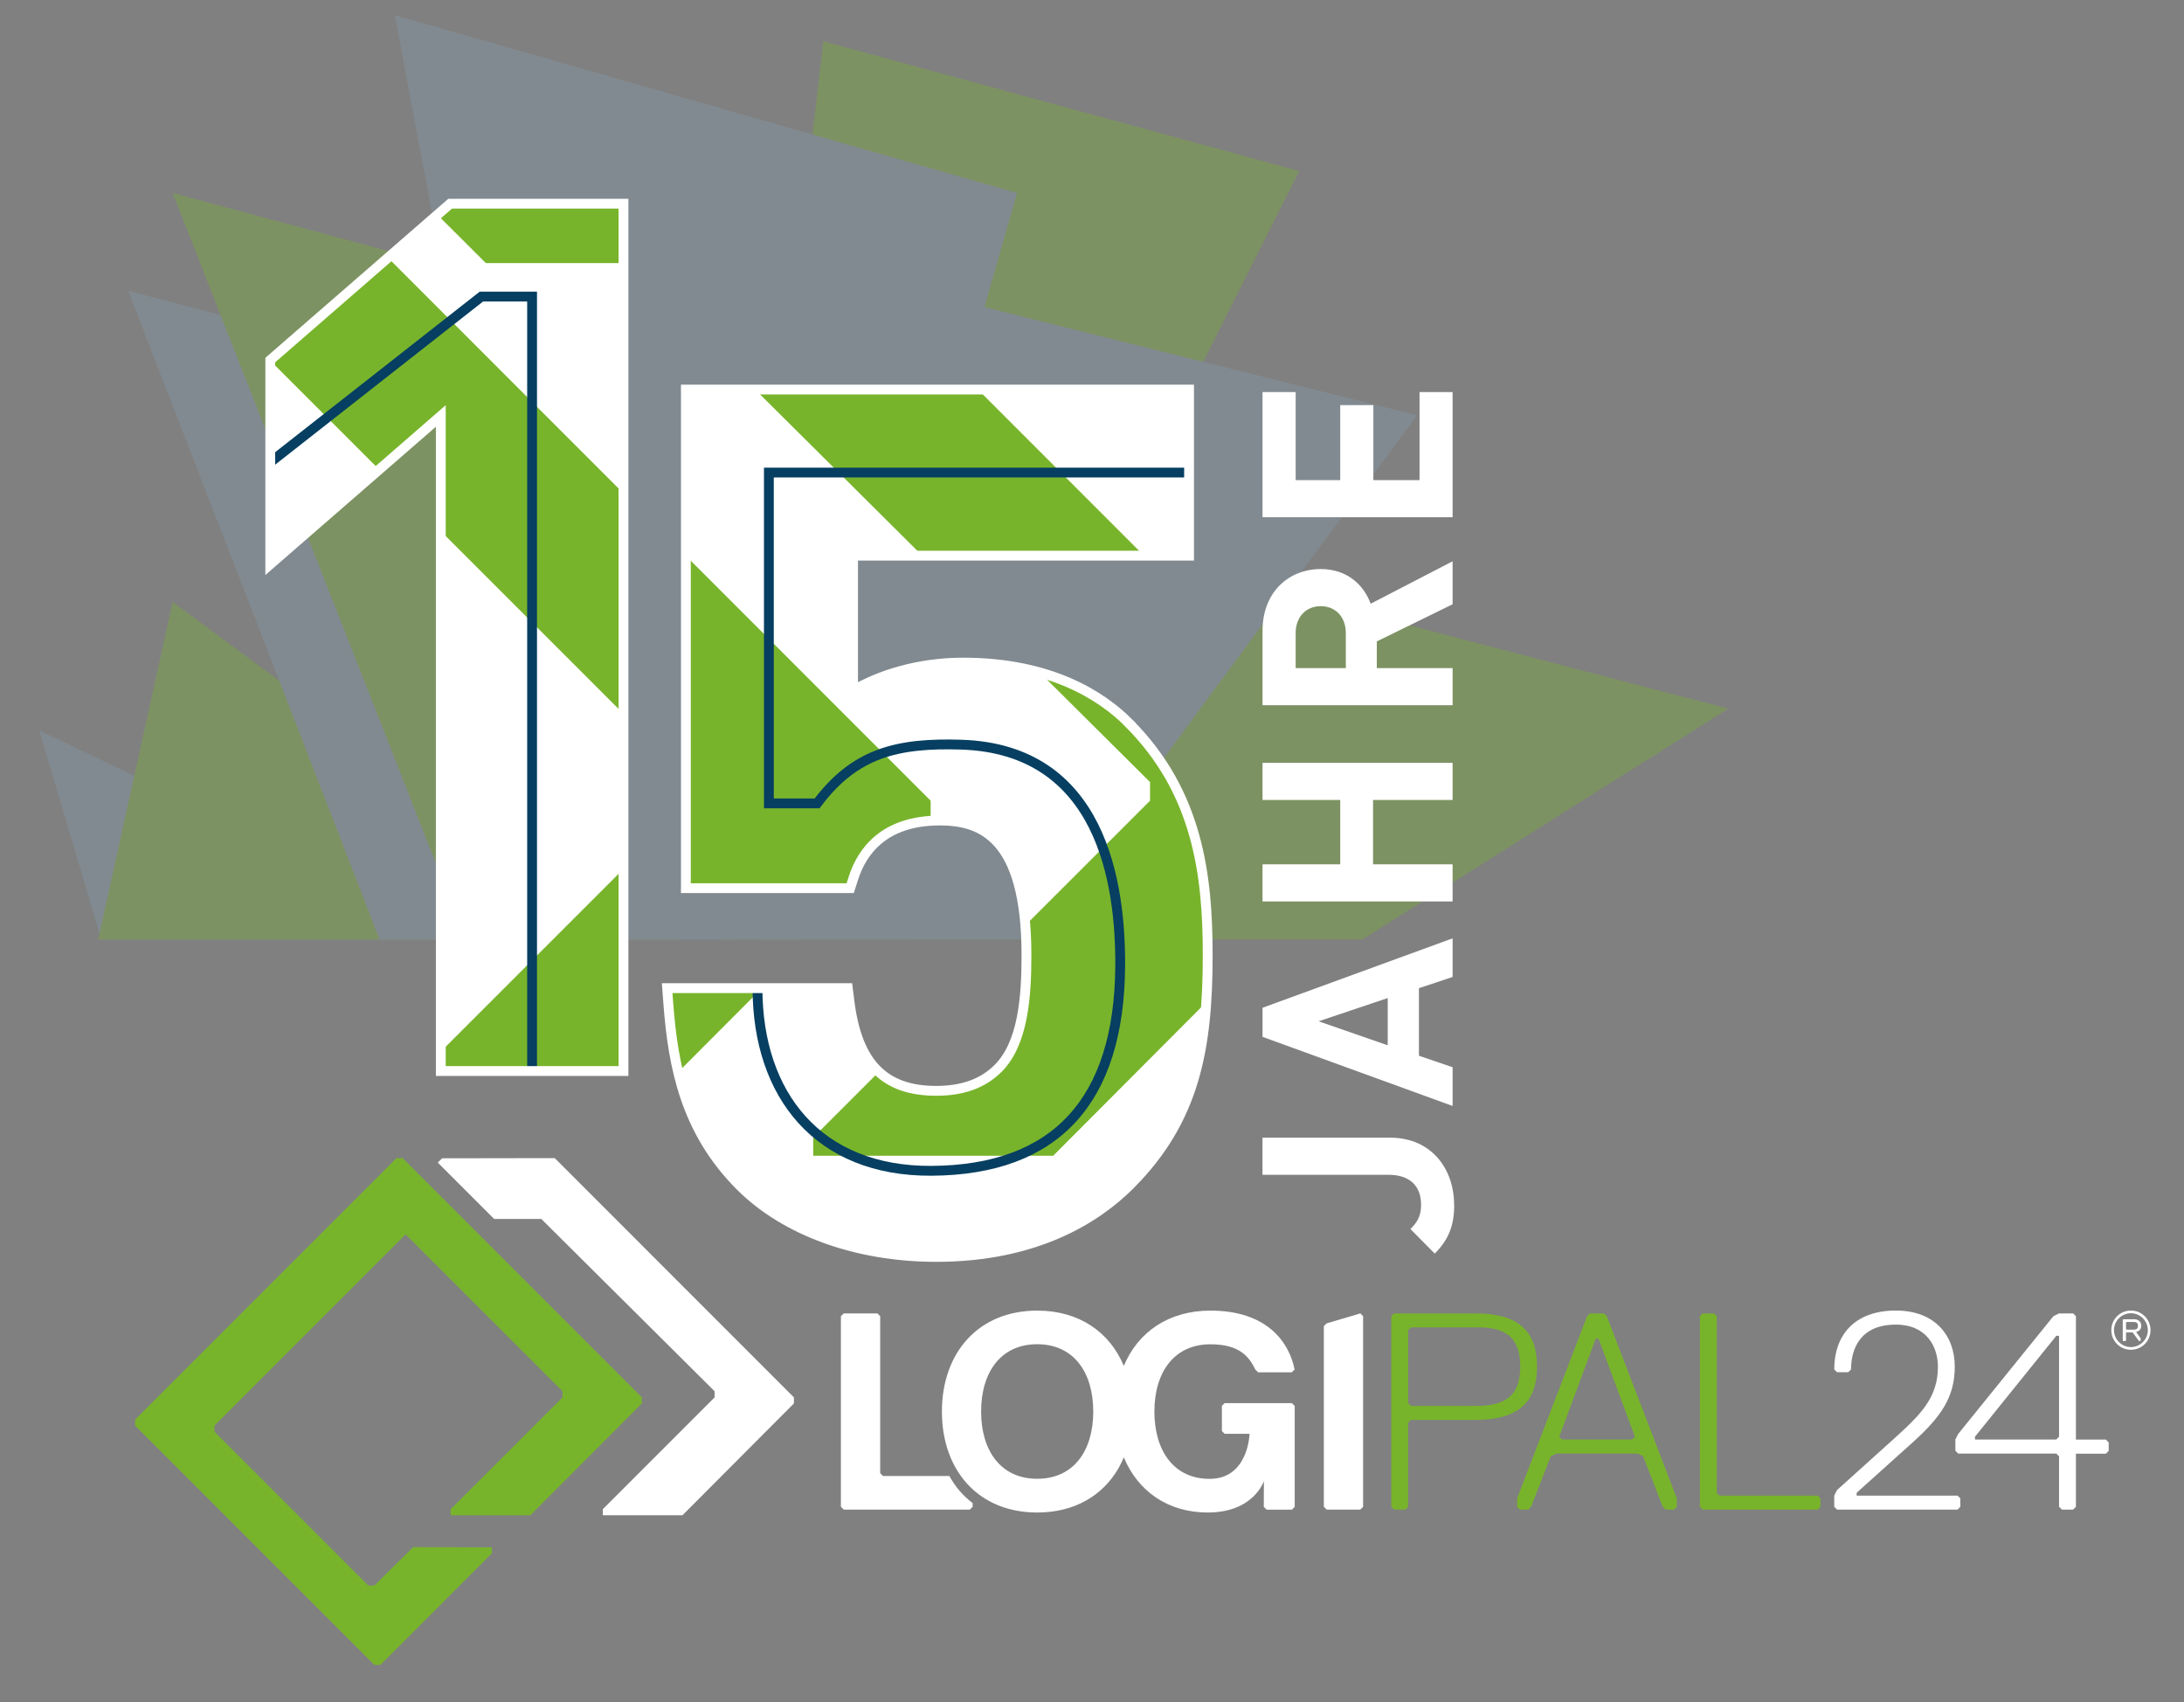 <?xml version="1.0" encoding="UTF-8"?>
<svg xmlns="http://www.w3.org/2000/svg" xmlns:xlink="http://www.w3.org/1999/xlink" version="1.1" id="Layer_1" x="0px" y="0px" viewBox="0 0 366.54 285.64" style="enable-background:new 0 0 366.54 285.64;" xml:space="preserve">
<rect x="0" y="0" width="366.54" height="285.64" fill="#808080" stroke="none"/>
<style type="text/css">
	.st0{opacity:0.35;}
	.st1{fill:#859FB0;}
	.st2{fill:#78B42B;}
	.st3{fill:#FFFFFF;}
	.st4{fill:none;stroke:#063F61;stroke-width:1.65;stroke-miterlimit:10;}
	.st5{fill:none;stroke:#FFFFFF;stroke-width:1.65;stroke-miterlimit:10;}
</style>
<g id="FINAL1_00000065060379575573888480000015241257503020470970_">
	<g>
		<g class="st0">
			<polygon class="st1" points="79.83,157.65 6.59,122.56 17,157.65    "></polygon>
			<polygon class="st2" points="105.63,157.65 28.97,101.01 16.49,157.65    "></polygon>
			<polygon class="st2" points="228.65,157.65 290.06,118.92 151.4,82.71 125.27,157.65    "></polygon>
			<polygon class="st1" points="124.29,157.65 149.7,82.27 21.51,48.8 63.7,157.65    "></polygon>
			<polygon class="st2" points="153.12,157.65 218.04,28.7 138.17,6.92 120.71,157.65    "></polygon>
			<polygon class="st2" points="113.75,157.65 117.05,56.09 28.97,32.38 78.18,157.65    "></polygon>
			<polygon class="st1" points="134.91,157.65 170.7,32.38 66.27,2.55 95.35,157.65    "></polygon>
			<polygon class="st1" points="172.82,157.65 237.84,69.68 148.33,47.3 127.11,157.65    "></polygon>
		</g>
		<g>
			<path class="st3" d="M244.06,202.16c0,3.45-0.9,5.82-3.27,8.2l-4.08-4.12c1.03-1.03,1.79-2.02,1.79-4.08     c0-3.05-1.79-5.02-5.47-5.02h-21.15v-6.23h21.41c7.03,0,10.75,5.33,10.75,11.25L244.06,202.16z"></path>
			<path class="st3" d="M243.79,163.94l-5.65,1.88v11.34l5.65,1.93v6.5l-31.9-11.6v-4.88l31.9-11.65v6.5V163.94z M221.3,171.38     l11.6,4.03v-7.93L221.3,171.38L221.3,171.38z"></path>
			<path class="st3" d="M243.79,134.24h-13.35v10.8h13.35v6.23h-31.9v-6.23h13.04v-10.8h-13.04v-6.23h31.9V134.24z"></path>
			<path class="st3" d="M243.79,101.4l-12.72,6.23v4.48h12.72v6.23h-31.9v-12.5c0-6.5,4.43-10.35,9.77-10.35     c4.48,0,7.26,2.73,8.38,5.82l13.75-7.12V101.4z M217.45,106.24v5.87h8.42v-5.87c0-2.73-1.75-4.52-4.21-4.52     S217.45,103.51,217.45,106.24L217.45,106.24z"></path>
			<path class="st3" d="M243.79,86.8h-31.9V65.79h5.56v14.78h7.48V67.98h5.56v12.59h7.75V65.79h5.55V86.8z"></path>
		</g>
		<g>
			<g>
				<path class="st3" d="M189.44,121.31c-4.62-4.62-13.2-10.12-27.79-10.12c-7.69,0-14.09,2.15-18.48,4.68V93.24h56.39V65.37h-84.45      v83.67h27.58l0.55-1.72c1.42-4.39,5.08-9.63,14.48-9.63c6.78,0,14.55,2.57,14.55,22.58c0,7.04-0.56,14.81-4.75,19      c-2.54,2.54-5.94,3.78-10.39,3.78c-8.78,0-13.27-4.64-14.57-15.06l-0.27-2.17h-30.32l0.2,2.67c0.8,10.39,2.81,21.28,12.08,30.54      c7.55,7.55,19.54,11.89,32.88,11.89c16.87,0,26.99-6.57,32.5-12.08c10.88-10.88,13.06-22.82,13.06-38.56      c0-13.35-1.61-27.31-13.26-38.96L189.44,121.31z"></path>
				<path class="st2" d="M174.51,112.85l18.5,18.39v3.12l-20.91,20.9c0.12,1.54,0.19,3.2,0.19,5.01c0,7.04-0.56,14.81-4.75,19      c-2.54,2.54-5.94,3.78-10.39,3.78c-4.12,0-7.29-1.04-9.63-3.2l-11.04,11.03v3.06h40.28l25.71-25.79      c0.17-2.52,0.24-5.14,0.24-7.88c0-13.35-1.61-27.31-13.26-38.96c-3.05-3.05-7.84-6.47-14.93-8.46L174.51,112.85z"></path>
				<path class="st2" d="M111.97,165.81l0.2,2.67c0.29,3.78,0.75,7.62,1.65,11.43l14.06-14.1H111.97L111.97,165.81z"></path>
				<path class="st2" d="M115.11,149.04h27.58l0.55-1.72c1.32-4.09,4.58-8.9,12.6-9.55l0.35-0.35v-3.06l-41.09-41.1L115.11,149.04      L115.11,149.04z"></path>
				<polygon class="st2" points="126.73,65.36 154.77,93.23 191.98,93.23 164.12,65.36     "></polygon>
				<path id="_x35__00000091014290317925516960000014917563006419018425_" class="st4" d="M200.09,79.3h-71.05v55.51h8.1      c6.31-8.43,13.4-10.2,24.21-9.85c23.52,0.77,26.75,23.21,26.65,37.23c-0.17,22.44-10.73,34.16-31.68,34.28      c-18.98,0.11-29.16-12.71-29.19-30.6"></path>
			</g>
			<g>
				<polygon class="st3" points="75.55,34.18 45.36,60.42 45.36,94.68 73.98,69.8 73.98,179.73 104.64,179.73 104.64,34.18     "></polygon>
				<polygon class="st2" points="104.64,145.81 73.98,176.46 73.98,179.73 104.64,179.73     "></polygon>
				<polygon class="st2" points="45.36,60.42 45.36,60.52 63.64,78.79 73.98,69.8 73.98,89.13 104.64,119.78 104.64,82.79       65.11,43.25     "></polygon>
				<polygon class="st2" points="73.41,36.04 81.54,44.15 104.64,44.15 104.64,34.18 75.55,34.18     "></polygon>
				<polyline id="_x31__00000183937106177763326690000005727937287858605980_" class="st4" points="89.3,179.74 89.3,49.77       80.79,49.77 45.3,77.62     "></polyline>
			</g>
			<g>
				<path class="st5" d="M189.44,121.31c-4.62-4.62-13.2-10.12-27.79-10.12c-7.69,0-14.09,2.15-18.48,4.68V93.24h56.39V65.37h-84.45      v83.67h27.58l0.55-1.72c1.42-4.39,5.08-9.63,14.48-9.63c6.78,0,14.55,2.57,14.55,22.58c0,7.04-0.56,14.81-4.75,19      c-2.54,2.54-5.94,3.78-10.39,3.78c-8.78,0-13.27-4.64-14.57-15.06l-0.27-2.17h-30.32l0.2,2.67c0.8,10.39,2.81,21.28,12.08,30.54      c7.55,7.55,19.54,11.89,32.88,11.89c16.87,0,26.99-6.57,32.5-12.08c10.88-10.88,13.06-22.82,13.06-38.56      c0-13.35-1.61-27.31-13.26-38.96L189.44,121.31z"></path>
				<polygon class="st5" points="75.55,34.18 45.36,60.42 45.36,94.68 73.98,69.8 73.98,179.73 104.64,179.73 104.64,34.18     "></polygon>
			</g>
		</g>
	</g>
	<g>
		<path class="st3" d="M354.79,223.21c0-1.56,1.28-2.84,2.84-2.84s2.84,1.28,2.84,2.84s-1.28,2.84-2.84,2.84    S354.79,224.77,354.79,223.21 M354.34,223.21c0,1.83,1.46,3.29,3.29,3.29s3.29-1.46,3.29-3.29s-1.46-3.29-3.29-3.29    S354.34,221.38,354.34,223.21 M358.55,223.58v-0.09c0.46-0.09,0.82-0.46,0.82-1.01c0-0.73-0.55-1.1-1.19-1.1h-1.83l-0.09,0.09    v3.48l0.09,0.09h0.37l0.09-0.09v-1.28l0.09-0.09h0.91l0.18,0.09l0.92,1.28l0.18,0.09h0.09l0.09-0.09v-0.37l-0.73-1.01    L358.55,223.58z M358.82,222.48c0,0.37-0.18,0.64-0.64,0.64h-1.28l-0.09-0.09v-1.1l0.09-0.09h1.28    C358.64,221.84,358.82,222.12,358.82,222.48"></path>
		<path class="st3" d="M353.43,241.57h-5.03v-20.71l-0.47-0.46h-2.36l-0.94,0.46l-15.99,19.77l-0.47,0.93v1.88l0.47,0.48h16.48    l0.45,0.46v8.47l0.48,0.47h1.88l0.47-0.47v-8.91h5.03l0.47-0.47v-1.41L353.43,241.57L353.43,241.57z M331.46,241.09l13.65-16.93    h0.46v16.93l-0.46,0.47h-13.65V241.09z"></path>
		<path class="st3" d="M328.54,253.32h-20.23l-0.47-0.47v-1.87l0.47-0.94l9.41-8.48c4.7-4.23,7.52-7.05,7.52-12.23    c0-3.3-1.88-7.05-7.05-7.05c-6.11,0-7.53,4.23-7.53,7.52l-0.47,0.47h-1.88l-0.47-0.47c0-5.64,3.29-9.88,10.35-9.88    c6.58,0,9.88,4.24,9.88,9.41s-2.36,8.47-7.06,12.71l-9.41,8.46v0.48h16.94l0.46,0.46v1.41L328.54,253.32L328.54,253.32z"></path>
		<polygon class="st2" points="305.06,253.32 285.77,253.32 285.3,252.85 285.3,220.86 285.77,220.4 287.65,220.4 288.13,220.86     288.13,250.5 288.59,250.98 305.06,250.98 305.52,251.44 305.52,252.85   "></polygon>
		<path class="st2" d="M261.68,241.09l0.47,0.47h11.76l0.48-0.47l-6.11-16.46h-0.47l-6.12,16.46H261.68z M275.79,244.38l-0.94-0.46    H261.2l-0.94,0.46l-3.3,8.47l-0.47,0.47h-1.41l-0.46-0.47v-1.41l11.75-30.58l0.47-0.46h2.35l0.47,0.46l11.76,30.58v1.41    l-0.47,0.47h-1.41l-0.48-0.47l-3.29-8.47H275.79z"></path>
		<path class="st2" d="M248.09,222.75h-11.28l-0.48,0.48v12.22l0.48,0.47h10.81c4.71,0,7.53-1.41,7.53-6.59s-2.82-6.59-7.05-6.59     M247.61,238.27H236.8l-0.48,0.47v14.11l-0.47,0.47h-1.88l-0.47-0.47v-31.99l0.47-0.46h13.64c7.06,0,10.35,2.83,10.35,8.93    S254.67,238.27,247.61,238.27"></path>
		<polygon class="st3" points="228.3,253.32 222.65,253.32 222.18,252.85 222.18,222.53 222.65,222.07 228.3,220.4 228.77,220.86     228.77,252.85   "></polygon>
		<path class="st3" d="M205.54,235.45l-0.47,0.47v4.22l0.47,0.47h4.17c0,0-0.17,7.44-6.56,7.55c-6.12,0.09-9.41-4.71-9.41-11.29    s3.3-11.29,9.41-11.29c5.17,0,6.58,2.35,7.53,4.23l0.46,0.47h5.66l0.47-0.47c-0.94-4.7-4.72-9.88-14.12-9.88    c-7.06,0-12.18,3.62-14.54,9.28c-2.36-5.66-7.48-9.28-14.54-9.28c-9.87,0-15.99,7.07-15.99,16.94s6.11,16.94,15.99,16.94    c6.27,0,11.01-2.84,13.65-7.44c0.33-0.58,0.62-1.19,0.89-1.82c2.34,5.65,7.36,9.26,14.08,9.26c7.77,0,9.43-5.29,9.43-5.29    l-0.02,4.34l0.47,0.47h4.25l0.47-0.47v-16.93l-0.47-0.47h-11.27L205.54,235.45z M174.07,248.15c-6.11,0-9.41-4.71-9.41-11.29    s3.3-11.29,9.41-11.29s9.41,4.7,9.41,11.29S180.19,248.15,174.07,248.15z"></path>
		<path class="st3" d="M159.33,247.68h-11.14l-0.47-0.47v-26.35l-0.47-0.46h-5.65l-0.47,0.46v31.99l0.47,0.47h21.17l0.47-0.47v-0.62    C161.62,251.01,160.31,249.47,159.33,247.68"></path>
		<polygon class="st3" points="92.07,194.34 74.2,194.37 73.47,195.09 82.93,204.55 90.85,204.55 119.93,233.46 119.93,234.49     101.17,253.25 101.17,254.27 114.54,254.27 133.24,235.51 133.24,234.49 93.14,194.38 93.09,194.34   "></polygon>
		<polygon class="st2" points="66.54,194.34 22.68,238.21 22.68,239.23 54.78,271.33 62.83,279.38 63.85,279.38 82.55,260.66     82.55,259.66 70.38,259.62 69.35,259.62 62.83,266.07 61.81,266.07 35.99,240.25 35.99,239.23 68.07,207.14 94.41,233.46     94.41,234.49 75.64,253.25 75.64,254.27 89.01,254.27 107.72,235.51 107.72,234.49 67.57,194.34   "></polygon>
	</g>
</g>
</svg>
